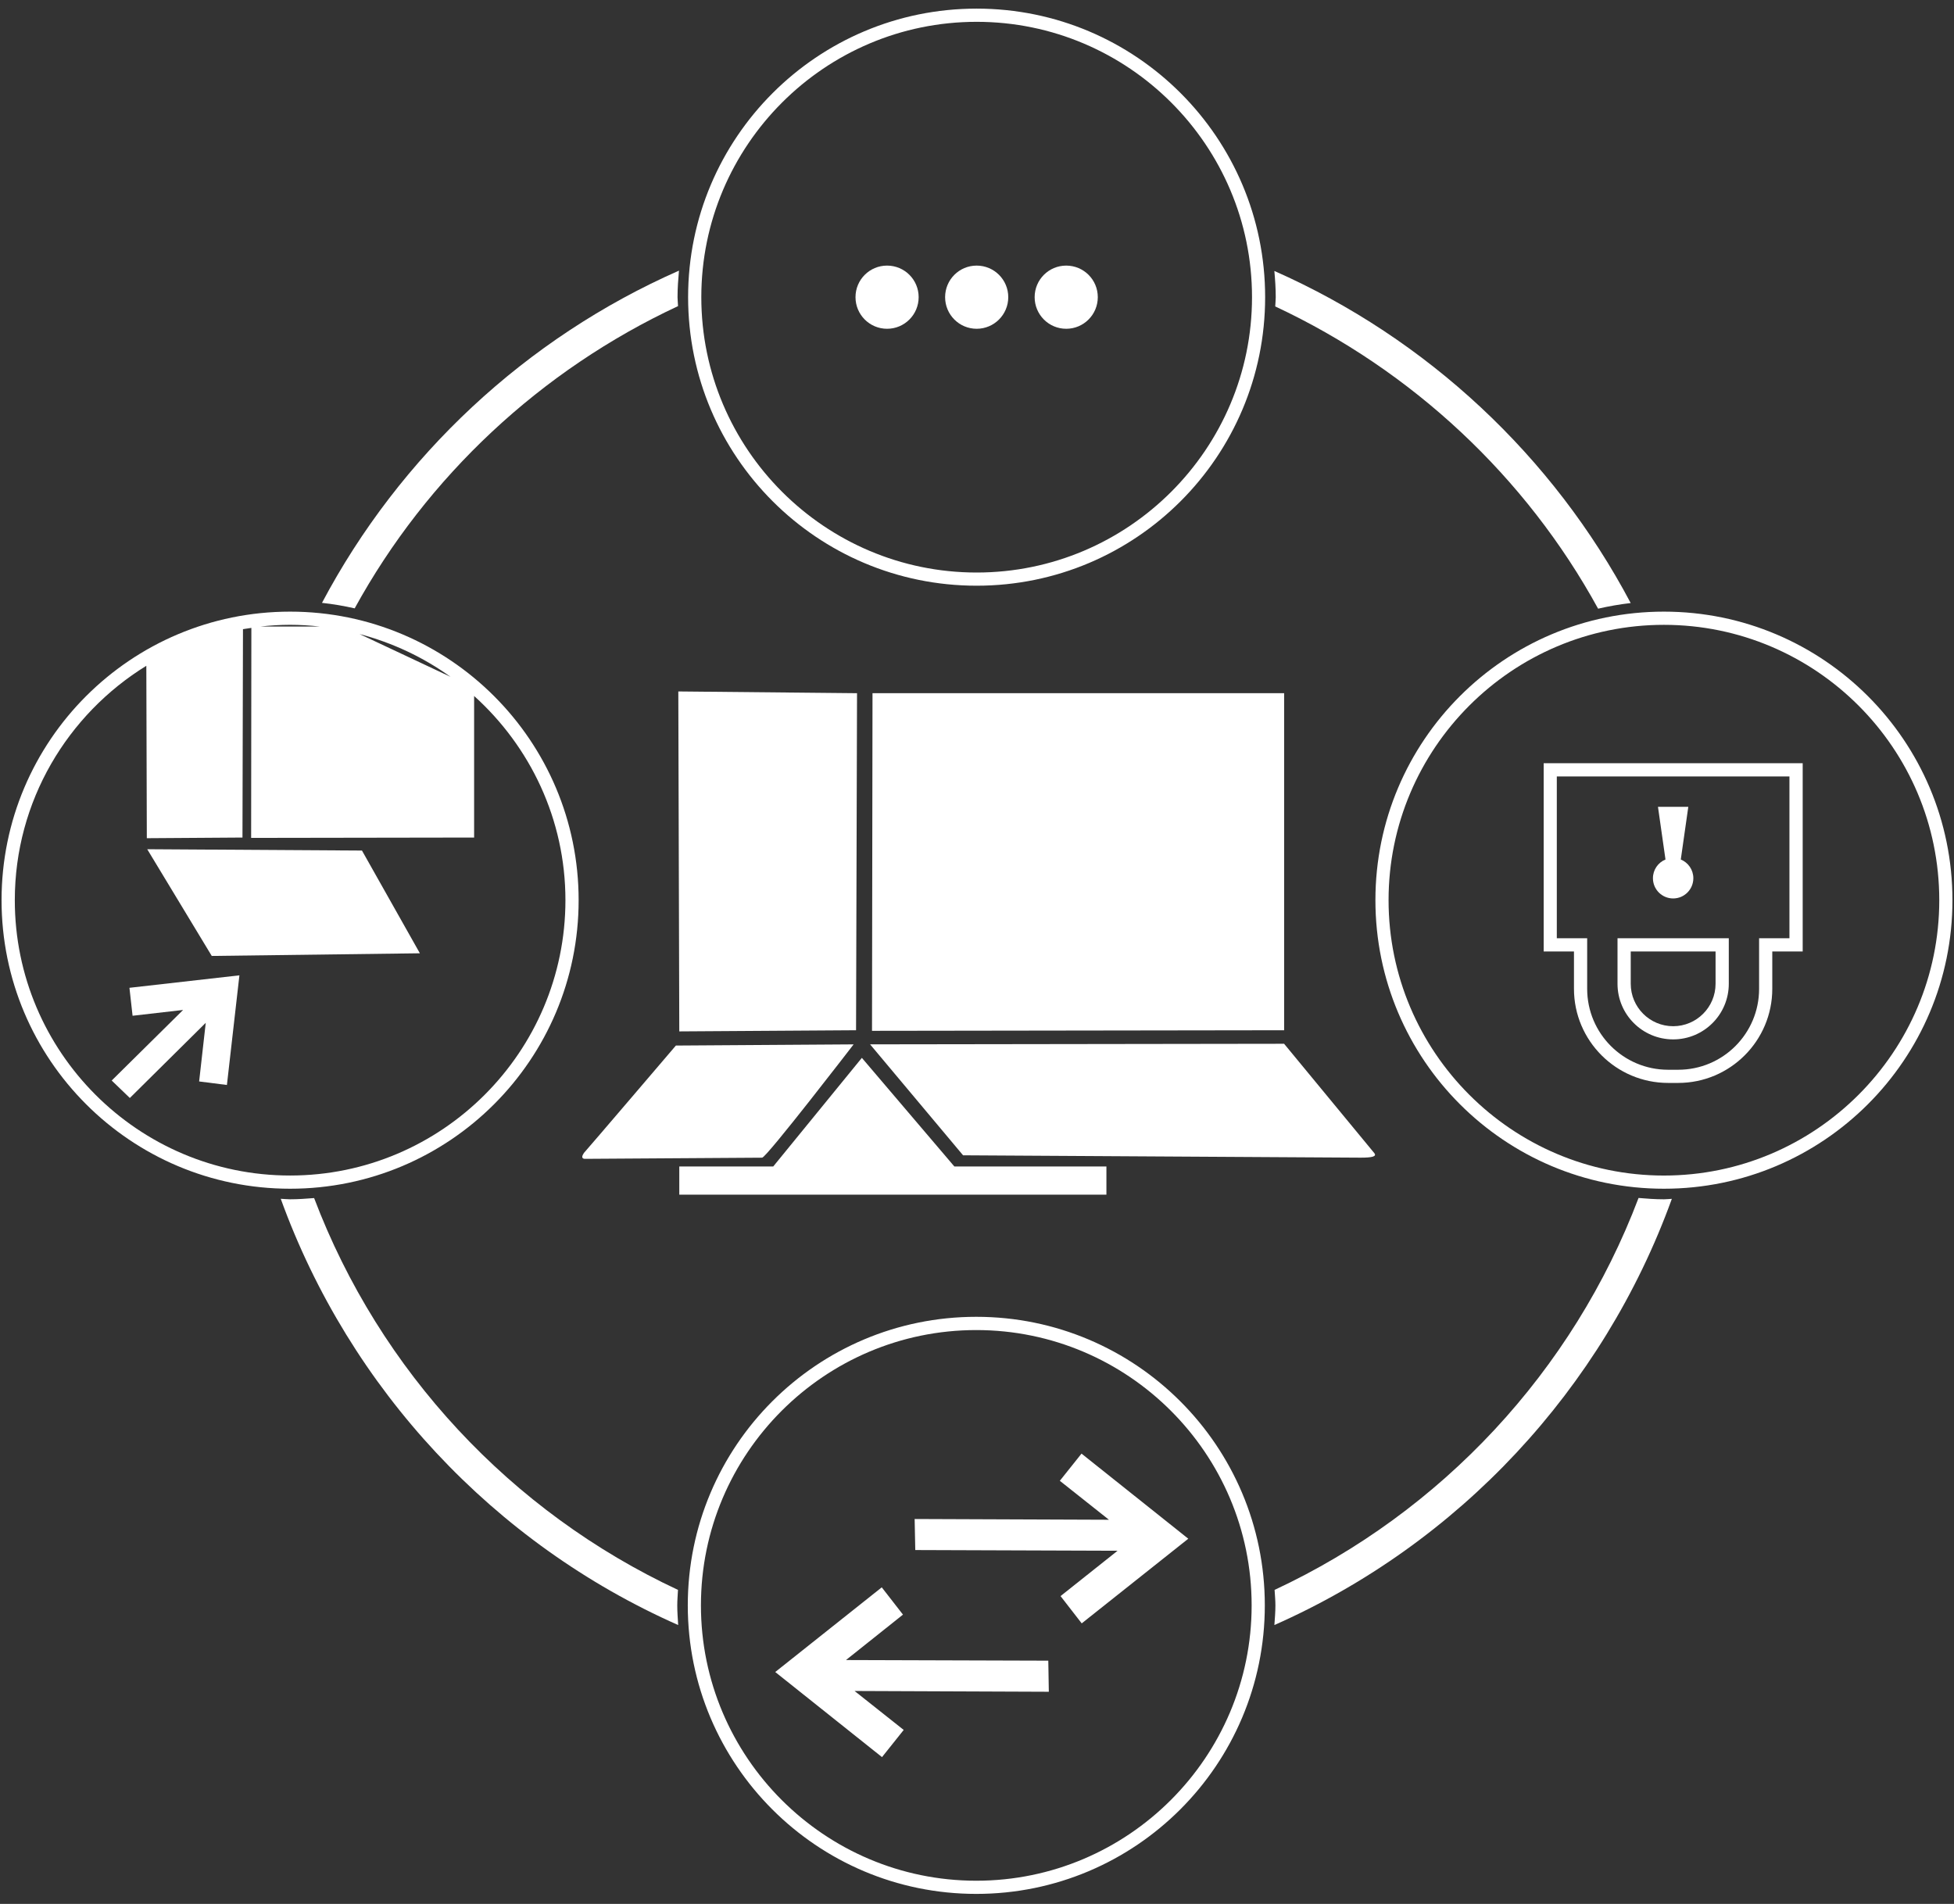 <?xml version="1.0" encoding="UTF-8"?>
<svg width="78px" height="76px" viewBox="0 0 78 76" version="1.1" xmlns="http://www.w3.org/2000/svg" xmlns:xlink="http://www.w3.org/1999/xlink">
    <rect x="0" y="0" width="78" height="76" fill="#333333" stroke="none"/>
    <!-- Generator: Sketch 49.2 (51160) - http://www.bohemiancoding.com/sketch -->
    <title>Special Parcel Features</title>
    <desc>Created with Sketch.</desc>
    <defs>
        <polygon id="path-1" points="2.8465127e-13 0 290 0 290 211 0 211"></polygon>
    </defs>
    <g id="Page-1" stroke="none" stroke-width="1" fill="none" fill-rule="evenodd">
        <g id="Special-Parcel-Features" transform="translate(-111, -68)">
            <mask id="mask-2" fill="white">
                <use xlink:href="#path-1"></use>
            </mask>
            <g id="Mask"></g>
            <g id="g1047" mask="url(#mask-2)">
                <g transform="translate(110, 66)">
                    <g id="g1053" transform="translate(23.617, 42.358)">
                        <path d="M7.805,5.854 C7.629,5.854 0.749,5.9 0.749,5.9 C0.749,5.9 0.517,5.924 0.691,5.666 C0.903,5.432 4.363,1.378 4.363,1.378 L11.458,1.331 C11.458,1.331 7.979,5.854 7.805,5.854" id="path1055" fill="#FFFFFF"></path>
                    </g>
                    <g id="g1057" transform="translate(27.599, 44.227)">
                        <polygon id="path1059" fill="#FFFFFF" points="7.805 0 11.497 4.336 17.567 4.336 17.567 5.461 17.469 5.461 11.42 5.461 5.272 5.461 0.517 5.461 0.517 4.453 0.517 4.336 4.267 4.336"></polygon>
                    </g>
                    <g id="g1061" transform="translate(27.367, 29.466)">
                        <polygon id="path1063" fill="#FFFFFF" points="7.805 13.659 0.749 13.705 0.71 0.135 7.844 0.205"></polygon>
                    </g>
                    <g id="g1065" transform="translate(34.699, 29.671)">
                        <polygon id="path1067" fill="#FFFFFF" points="17.561 0 17.561 13.454 1.11 13.477 1.13 0"></polygon>
                    </g>
                    <g id="g1069" transform="translate(34.392, 42.17)">
                        <path d="M21.463,5.854 C21.58,5.994 21.387,6.041 20.923,6.041 C20.459,6.041 5.052,5.947 5.052,5.947 L1.34,1.518 L17.867,1.495 C17.867,1.495 21.329,5.69 21.463,5.854" id="path1071" fill="#FFFFFF"></path>
                    </g>
                    <g id="g1073" transform="translate(49.928, 47.904)">
                        <path d="M1.951,17.561 C8.615,14.451 13.86,8.833 16.48,1.916 C16.814,1.945 17.151,1.969 17.493,1.969 C17.6,1.969 17.703,1.955 17.809,1.951 C15.058,9.553 9.294,15.715 1.943,18.964 C1.961,18.702 1.984,18.445 1.984,18.178 C1.984,17.971 1.963,17.766 1.951,17.561" id="path1075" fill="#FFFFFF"></path>
                    </g>
                    <g id="g1077" transform="translate(11.588, 49.824)">
                        <path d="M1.951,0 C4.574,6.915 9.815,12.531 16.476,15.641 C16.466,15.848 16.447,16.051 16.447,16.26 C16.447,16.525 16.468,16.784 16.484,17.044 C9.136,13.795 3.372,7.633 0.619,0.029 C0.745,0.033 0.866,0.049 0.993,0.049 C1.317,0.049 1.635,0.025 1.951,0" id="path1079" fill="#FFFFFF"></path>
                    </g>
                    <g id="g1081" transform="translate(49.954, 12.281)">
                        <path d="M1.951,1.951 C1.955,1.828 1.971,1.707 1.971,1.582 C1.971,1.229 1.947,0.882 1.916,0.535 C8.016,3.233 13.038,7.926 16.14,13.791 C15.7,13.842 15.266,13.918 14.839,14.016 C11.951,8.741 7.419,4.511 1.951,1.951" id="path1083" fill="#FFFFFF"></path>
                    </g>
                    <g id="g1085" transform="translate(12.456, 12.268)">
                        <path d="M15.61,1.951 C10.135,4.507 5.596,8.74 2.702,14.016 C2.275,13.92 1.84,13.844 1.397,13.797 C4.507,7.926 9.536,3.227 15.647,0.535 C15.616,0.884 15.59,1.237 15.59,1.594 C15.59,1.715 15.606,1.83 15.61,1.951" id="path1087" fill="#FFFFFF"></path>
                    </g>
                    <g id="g1089" transform="translate(28.279, 0.92)">
                        <path d="M11.707,1.951 C5.647,1.951 0.716,6.882 0.716,12.942 C0.716,19.003 5.647,23.934 11.707,23.934 C17.766,23.934 22.699,19.003 22.699,12.942 C22.699,6.882 17.766,1.951 11.707,1.951 M11.707,24.46 C5.344,24.46 0.189,19.303 0.189,12.942 C0.189,6.581 5.344,1.424 11.707,1.424 C18.068,1.424 23.223,6.581 23.223,12.942 C23.223,19.303 18.068,24.46 11.707,24.46" id="path1091" fill="#FFFFFF"></path>
                    </g>
                    <g id="g1093" transform="translate(28.264, 53.659)">
                        <path d="M11.707,23.415 C17.768,23.415 22.699,18.484 22.699,12.423 C22.699,6.363 17.768,1.434 11.707,1.434 C5.649,1.434 0.716,6.363 0.716,12.423 C0.716,18.484 5.649,23.415 11.707,23.415 M11.707,0.905 C18.07,0.905 23.225,6.062 23.225,12.423 C23.225,18.784 18.07,23.941 11.707,23.941 C5.346,23.941 0.191,18.784 0.191,12.423 C0.191,6.062 5.346,0.905 11.707,0.905" id="path1095" fill="#FFFFFF"></path>
                    </g>
                    <g id="g1097" transform="translate(55.713, 24.991)">
                        <path d="M11.707,1.951 C5.649,1.951 0.716,6.882 0.716,12.942 C0.716,19.003 5.649,23.934 11.707,23.934 C17.768,23.934 22.699,19.003 22.699,12.942 C22.699,6.882 17.768,1.951 11.707,1.951 M11.707,24.46 C5.346,24.46 0.191,19.303 0.191,12.942 C0.191,6.581 5.346,1.424 11.707,1.424 C18.068,1.424 23.225,6.581 23.225,12.942 C23.225,19.303 18.068,24.46 11.707,24.46" id="path1099" fill="#FFFFFF"></path>
                    </g>
                    <g id="g1101" transform="translate(0.414, 25.88)">
                        <path d="M19.512,3.902 L19.512,9.553 L10.611,9.567 L10.62,1.184 C10.509,1.2 10.396,1.216 10.285,1.235 L10.265,9.553 L6.447,9.579 L6.427,2.697 C3.284,4.634 1.177,8.098 1.177,12.053 C1.177,18.113 6.105,23.044 12.166,23.044 C18.226,23.044 23.157,18.113 23.157,12.053 C23.157,8.82 21.744,5.914 19.512,3.902 M14.939,1.43 L18.568,3.136 C17.487,2.359 16.261,1.778 14.939,1.43 M10.981,1.13 L13.352,1.13 C12.962,1.087 12.566,1.061 12.166,1.061 C11.764,1.061 11.37,1.087 10.981,1.13 M23.684,12.053 C23.684,18.414 18.527,23.571 12.166,23.571 C5.805,23.571 0.648,18.414 0.648,12.053 C0.648,5.692 5.805,0.535 12.166,0.535 C18.527,0.535 23.684,5.692 23.684,12.053" id="path1103" fill="#FFFFFF"></path>
                    </g>
                    <g id="g1105" transform="translate(6.877, 35.899)">
                        <polygon id="path1107" fill="#FFFFFF" points="0 0 8.572 0.053 10.884 4.154 2.576 4.26"></polygon>
                    </g>
                    <g id="g1109" transform="translate(4.204, 39.456)">
                        <polygon id="path1111" fill="#FFFFFF" points="5.854 5.854 4.745 5.713 5.009 3.372 1.979 6.373 1.255 5.676 4.105 2.859 2.088 3.091 1.963 1.975 6.353 1.477"></polygon>
                    </g>
                    <g id="g1113" transform="translate(35.585, 59.972)">
                        <polygon id="path1115" fill="#FFFFFF" points="1.951 3.902 1.926 2.663 9.682 2.693 7.721 1.138 8.587 0.053 12.849 3.45 8.595 6.829 7.75 5.74 10.027 3.93"></polygon>
                    </g>
                    <g id="g1117" transform="translate(31.191, 64.501)">
                        <polygon id="path1119" fill="#FFFFFF" points="5.854 1.951 3.579 3.764 11.655 3.789 11.676 5.03 3.922 4.999 5.883 6.554 5.017 7.639 0.755 4.242 5.007 0.862"></polygon>
                    </g>
                    <g id="g1121" transform="translate(66.644, 33.154)">
                        <path d="M1.951,3.902 C1.951,4.349 1.59,4.71 1.145,4.71 C0.699,4.71 0.338,4.349 0.338,3.902 C0.338,3.565 0.544,3.276 0.839,3.155 L0.539,1.052 L1.75,1.052 L1.45,3.155 C1.744,3.276 1.951,3.565 1.951,3.902" id="path1123" fill="#FFFFFF"></path>
                    </g>
                    <g id="g1125" transform="translate(63.628, 38.029)">
                        <path d="M5.854,1.951 L2.468,1.951 L2.468,3.241 C2.468,4.176 3.227,4.935 4.162,4.935 C5.095,4.935 5.854,4.176 5.854,3.241 L5.854,1.951 Z M4.162,5.461 C2.935,5.461 1.94,4.468 1.94,3.241 L1.94,1.424 L6.382,1.424 L6.382,3.241 C6.382,4.468 5.387,5.461 4.162,5.461 Z" id="path1127" fill="#FFFFFF"></path>
                    </g>
                    <g id="g1129" transform="translate(60.724, 31.043)">
                        <path d="M11.707,1.951 L2.421,1.951 L2.421,8.41 L3.633,8.41 L3.633,10.429 C3.633,12.213 5.081,13.659 6.864,13.659 L7.266,13.659 C9.052,13.659 10.496,12.213 10.496,10.429 L10.496,8.41 L11.707,8.41 L11.707,1.951 Z M11.022,8.937 L11.022,10.429 C11.022,12.5 9.339,14.185 7.266,14.185 L6.864,14.185 C4.792,14.185 3.106,12.5 3.106,10.429 L3.106,8.937 L2.421,8.937 L1.897,8.937 L1.897,8.41 L1.897,1.951 L1.897,1.422 L2.421,1.422 L11.707,1.422 L12.236,1.422 L12.236,1.951 L12.236,8.41 L12.236,8.937 L11.707,8.937 L11.022,8.937 Z" id="path1131" fill="#FFFFFF"></path>
                    </g>
                    <g id="g1133" transform="translate(34.459, 11.222)">
                        <path d="M1.951,3.902 C1.255,3.902 0.691,3.337 0.691,2.64 C0.691,1.943 1.255,1.38 1.951,1.38 C2.648,1.38 3.212,1.943 3.212,2.64 C3.212,3.337 2.648,3.902 1.951,3.902" id="path1135" fill="#FFFFFF"></path>
                    </g>
                    <g id="g1137" transform="translate(38.036, 11.222)">
                        <path d="M1.951,3.902 C1.255,3.902 0.691,3.337 0.691,2.64 C0.691,1.943 1.255,1.38 1.951,1.38 C2.646,1.38 3.212,1.943 3.212,2.64 C3.212,3.337 2.646,3.902 1.951,3.902" id="path1139" fill="#FFFFFF"></path>
                    </g>
                    <g id="g1141" transform="translate(41.61, 11.222)">
                        <path d="M1.951,3.902 C1.255,3.902 0.691,3.337 0.691,2.64 C0.691,1.943 1.255,1.38 1.951,1.38 C2.648,1.38 3.212,1.943 3.212,2.64 C3.212,3.337 2.648,3.902 1.951,3.902" id="path1143" fill="#FFFFFF"></path>
                    </g>
                </g>
            </g>
        </g>
    </g>
</svg>
